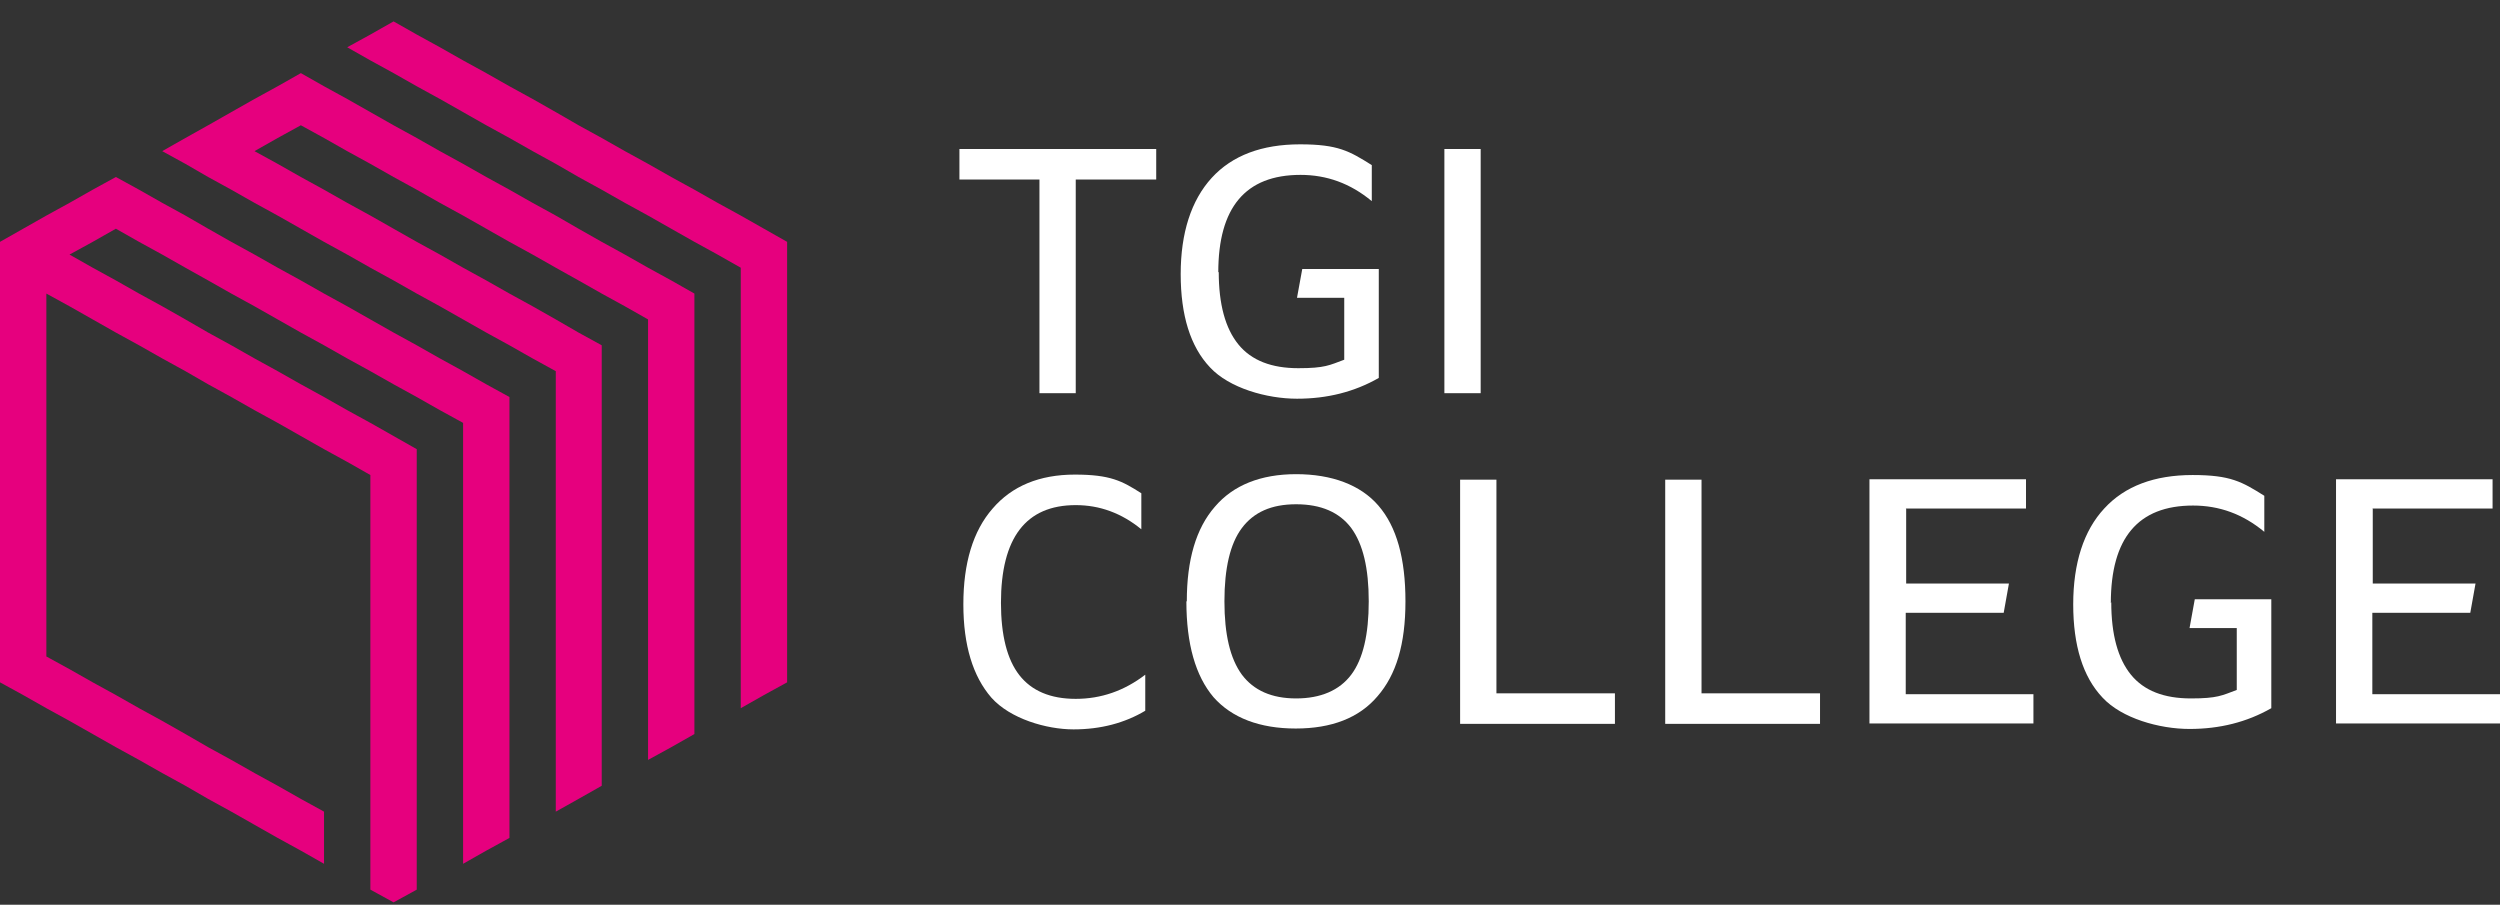<svg width="105" height="38" viewBox="0 0 105 38" fill="none" xmlns="http://www.w3.org/2000/svg">
<rect x="0" y="0" width="105" height="38" fill="#333333" stroke="none"/>
<path d="M45.181 7.54V16.514H43.657V7.54H40.296V6.258H48.561V7.54H45.2H45.181Z" fill="white"/>
<path d="M51.187 11.422C51.187 12.775 51.462 13.79 52.013 14.467C52.564 15.143 53.409 15.464 54.529 15.464C55.65 15.464 55.833 15.339 56.458 15.108V12.508H54.474L54.695 11.297H57.909V15.873C56.88 16.461 55.742 16.746 54.474 16.746C53.207 16.746 51.627 16.301 50.819 15.428C49.993 14.556 49.589 13.238 49.589 11.511C49.589 9.784 50.03 8.413 50.893 7.469C51.756 6.525 53.005 6.062 54.603 6.062C56.201 6.062 56.678 6.347 57.615 6.935V8.448C56.715 7.701 55.723 7.345 54.621 7.345C52.307 7.345 51.168 8.716 51.168 11.44L51.187 11.422Z" fill="white"/>
<path d="M62.188 6.258V16.514H60.664V6.258H62.188Z" fill="white"/>
<path d="M42.04 25.31C42.04 26.681 42.298 27.696 42.812 28.355C43.326 29.014 44.116 29.352 45.181 29.352C46.246 29.352 47.22 29.014 48.101 28.337V29.851C47.238 30.367 46.228 30.634 45.089 30.634C43.95 30.634 42.426 30.189 41.636 29.299C40.865 28.409 40.461 27.109 40.461 25.382C40.461 23.654 40.865 22.301 41.691 21.358C42.5 20.414 43.657 19.933 45.144 19.933C46.632 19.933 47.128 20.2 47.936 20.717V22.23C47.109 21.553 46.191 21.215 45.181 21.215C43.087 21.215 42.04 22.586 42.04 25.328V25.31Z" fill="white"/>
<path d="M49.846 25.257C49.846 23.512 50.232 22.194 51.022 21.286C51.793 20.378 52.95 19.915 54.438 19.915C55.926 19.915 57.138 20.36 57.891 21.233C58.662 22.123 59.029 23.458 59.029 25.257C59.029 27.055 58.644 28.337 57.854 29.245C57.083 30.153 55.926 30.598 54.42 30.598C52.913 30.598 51.738 30.153 50.967 29.281C50.214 28.39 49.828 27.055 49.828 25.257H49.846ZM51.426 25.257C51.426 26.645 51.665 27.66 52.16 28.337C52.656 28.996 53.409 29.334 54.438 29.334C55.467 29.334 56.256 28.996 56.752 28.337C57.248 27.678 57.487 26.645 57.487 25.257C57.487 23.868 57.248 22.853 56.752 22.176C56.256 21.517 55.485 21.179 54.438 21.179C53.391 21.179 52.656 21.517 52.16 22.176C51.665 22.835 51.426 23.868 51.426 25.257Z" fill="white"/>
<path d="M62.85 20.146V29.12H67.827V30.402H61.325V20.146H62.85Z" fill="white"/>
<path d="M71.464 20.146V29.12H76.441V30.402H69.939V20.146H71.464Z" fill="white"/>
<path d="M80.059 21.375V24.509H84.375L84.155 25.738H80.041V29.156H85.404V30.385H78.517V20.129H85.092V21.358H80.041L80.059 21.375Z" fill="white"/>
<path d="M88.673 25.292C88.673 26.646 88.949 27.66 89.499 28.337C90.05 29.014 90.895 29.334 92.016 29.334C93.136 29.334 93.32 29.21 93.944 28.978V26.378H91.961L92.181 25.168H95.395V29.744C94.367 30.331 93.228 30.616 91.961 30.616C90.693 30.616 89.114 30.171 88.306 29.299C87.479 28.426 87.075 27.108 87.075 25.381C87.075 23.654 87.516 22.283 88.379 21.357C89.242 20.414 90.491 19.951 92.089 19.951C93.687 19.951 94.165 20.236 95.101 20.823V22.337C94.201 21.589 93.21 21.233 92.108 21.233C89.793 21.233 88.655 22.604 88.655 25.328L88.673 25.292Z" fill="white"/>
<path d="M99.656 21.375V24.509H103.972L103.752 25.738H99.638V29.156H105.001V30.385H98.113V20.129H104.688V21.358H99.638L99.656 21.375Z" fill="white"/>
<path d="M19.45 15.589L18.477 15.054L17.503 14.502L16.53 13.968L15.556 13.416L14.583 12.864L13.609 12.33L12.636 11.778L11.663 11.244L10.689 10.692L9.716 10.158L8.742 9.606L7.787 9.054L6.814 8.52L5.84 7.968L4.867 7.434L3.894 7.968L2.92 8.52L1.947 9.054L0.973 9.606L0 10.158V28.658L0.973 29.192L1.947 29.744L2.92 30.278L3.894 30.83L4.867 31.382L5.84 31.916L6.814 32.468L7.787 33.002L8.742 33.554L9.716 34.089L10.689 34.641L11.663 35.193L12.636 35.727L13.609 36.279V34.089L12.636 33.554L11.663 33.002L10.689 32.468L9.716 31.916L8.742 31.382L7.787 30.83L6.814 30.278L5.84 29.744L4.867 29.192L3.894 28.658L2.92 28.106L1.947 27.572V12.33L2.92 12.864L3.894 13.416L4.867 13.968L5.84 14.502L6.814 15.054L7.787 15.589L8.742 16.14L9.716 16.675L10.689 17.227L11.663 17.761L12.636 18.313L13.609 18.865L14.583 19.399L15.556 19.951V37.365L16.53 37.899L17.503 37.365V18.865L16.53 18.313L15.556 17.761L14.583 17.227L13.609 16.675L12.636 16.14L11.663 15.589L10.689 15.054L9.716 14.502L8.742 13.968L7.787 13.416L6.814 12.864L5.84 12.33L4.867 11.778L3.894 11.244L2.92 10.692L3.894 10.158L4.867 9.606L5.84 10.158L6.814 10.692L7.787 11.244L8.742 11.778L9.716 12.33L10.689 12.864L11.663 13.416L12.636 13.968L13.609 14.502L14.583 15.054L15.556 15.589L16.53 16.14L17.503 16.675L18.477 17.227L19.45 17.761V36.279L20.423 35.727L21.397 35.193V16.675L20.423 16.14L19.45 15.589Z" fill="#E6007E"/>
<path d="M27.218 11.244L26.245 10.692L25.272 10.158L24.298 9.606L23.343 9.054L22.37 8.52L21.396 7.968L20.423 7.434L19.45 6.882L18.476 6.348L17.503 5.796L16.529 5.261L15.556 4.709L14.582 4.157L13.609 3.623L12.636 3.071L11.662 3.623L10.689 4.157L9.715 4.709L8.742 5.261L7.787 5.796L6.813 6.348L7.787 6.882L8.742 7.434L9.715 7.968L10.689 8.52L11.662 9.054L12.636 9.606L13.609 10.158L14.582 10.692L15.556 11.244L16.529 11.778L17.503 12.33L18.476 12.864L19.45 13.416L20.423 13.968L21.396 14.502L22.37 15.054L23.343 15.589V34.089L24.298 33.554L25.272 33.002V14.502L24.298 13.968L23.343 13.416L22.37 12.864L21.396 12.33L20.423 11.778L19.45 11.244L18.476 10.692L17.503 10.158L16.529 9.606L15.556 9.054L14.582 8.52L13.609 7.968L12.636 7.434L11.662 6.882L10.689 6.348L11.662 5.796L12.636 5.261L13.609 5.796L14.582 6.348L15.556 6.882L16.529 7.434L17.503 7.968L18.476 8.52L19.45 9.054L20.423 9.606L21.396 10.158L22.37 10.692L23.343 11.244L24.298 11.778L25.272 12.33L26.245 12.864L27.218 13.416V31.916L28.192 31.382L29.165 30.83V12.33L28.192 11.778L27.218 11.244Z" fill="#E6007E"/>
<path d="M32.086 9.606L31.112 9.054L30.139 8.52L29.166 7.968L28.192 7.434L27.219 6.882L26.245 6.347L25.272 5.795L24.299 5.261L23.343 4.709L22.37 4.157L21.397 3.623L20.423 3.071L19.45 2.537L18.476 1.985L17.503 1.451L16.53 0.899L15.556 1.451L14.583 1.985L15.556 2.537L16.53 3.071L17.503 3.623L18.476 4.157L19.45 4.709L20.423 5.261L21.397 5.795L22.37 6.347L23.343 6.882L24.299 7.434L25.272 7.968L26.245 8.52L27.219 9.054L28.192 9.606L29.166 10.158L30.139 10.692L31.112 11.244V29.744L32.086 29.192L33.059 28.658V10.158L32.086 9.606Z" fill="#E6007E"/>
</svg>
